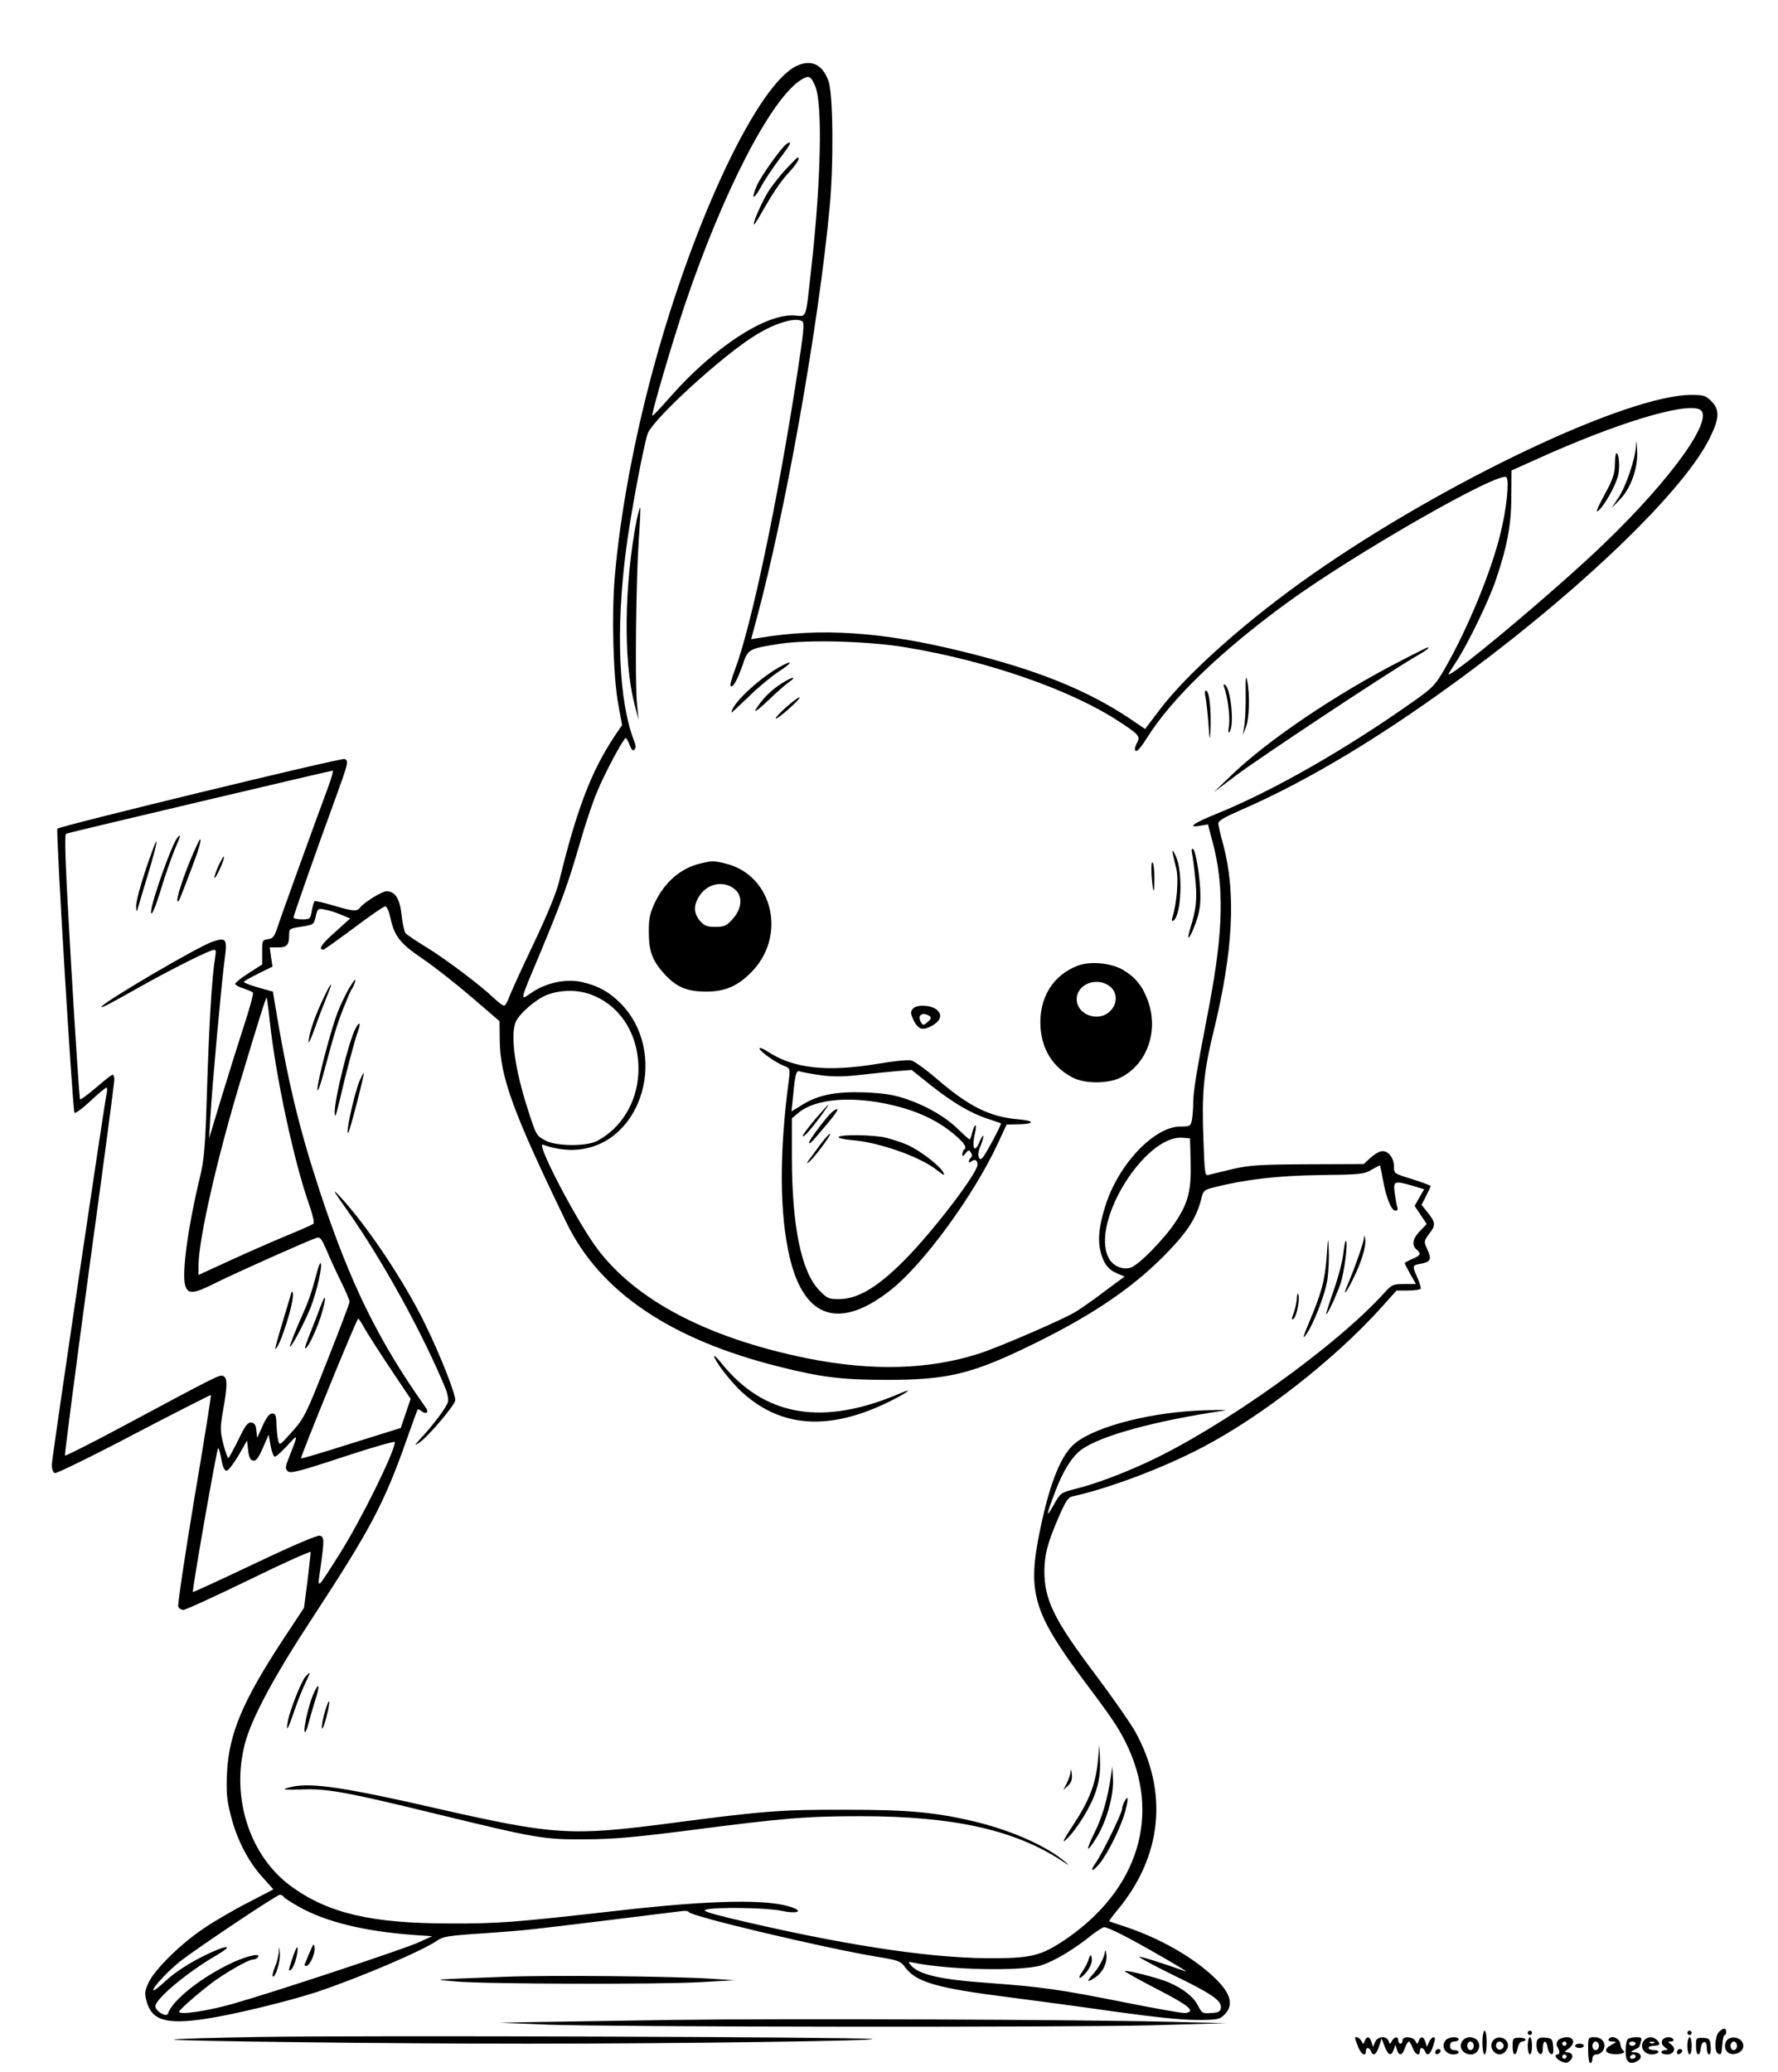 <?xml version="1.0" standalone="no"?>
<!DOCTYPE svg PUBLIC "-//W3C//DTD SVG 20010904//EN"
 "http://www.w3.org/TR/2001/REC-SVG-20010904/DTD/svg10.dtd">
<svg version="1.0" xmlns="http://www.w3.org/2000/svg"
 width="824pt" height="960pt" viewBox="0 0 824 960"
 preserveAspectRatio="xMidYMid meet">

<g transform="translate(0,960) scale(0.1,-0.1)"
fill="#000000" stroke="none">
<path d="M3695 9296 c-178 -78 -475 -699 -665 -1395 -92 -338 -157 -689 -181
-976 -15 -179 -7 -460 16 -587 l18 -98 -36 -53 c-108 -163 -175 -340 -256
-672 -12 -51 -56 -157 -119 -290 -55 -115 -106 -227 -113 -247 -7 -21 -18 -38
-23 -38 -6 0 -26 15 -46 34 -60 58 -227 184 -316 238 -46 28 -89 57 -95 64 -5
7 -14 45 -18 85 -8 75 -30 109 -70 109 -20 0 -100 -49 -120 -73 -17 -22 -30
-21 -126 7 -44 13 -83 22 -87 20 -3 -2 -9 -22 -13 -44 -7 -39 -8 -40 -46 -40
-21 0 -39 4 -39 8 0 9 105 308 194 551 60 165 63 176 43 184 -16 6 -1318 -310
-1331 -323 -8 -8 69 -1279 79 -1316 2 -6 34 17 72 52 37 35 71 64 76 64 4 0 5
-10 2 -22 -12 -57 -255 -1697 -255 -1726 0 -19 6 -35 14 -38 7 -3 173 78 367
180 195 102 355 183 357 182 1 -2 -33 -220 -78 -484 -44 -264 -77 -487 -74
-496 3 -9 14 -16 24 -16 10 0 147 63 304 139 157 77 286 135 286 129 0 -5 -7
-66 -15 -134 l-16 -124 -99 -150 c-186 -284 -249 -434 -258 -615 -4 -91 -1
-125 17 -195 27 -111 81 -215 146 -287 l52 -58 -117 -61 c-65 -33 -156 -86
-203 -118 -106 -70 -226 -188 -257 -250 -20 -43 -21 -51 -10 -92 25 -87 92
-106 272 -79 129 19 387 82 518 125 202 68 492 192 558 239 24 17 55 22 193
31 90 6 205 15 254 21 85 9 613 74 682 83 17 3 33 1 35 -4 6 -19 625 -166 871
-207 102 -17 110 -19 134 -52 51 -66 146 -94 480 -136 109 -14 325 -43 479
-65 186 -26 318 -40 388 -40 100 0 108 2 131 25 45 45 29 101 -52 176 -99 93
-250 178 -408 231 -38 12 -72 24 -74 25 -2 1 14 24 36 50 210 251 239 550 83
831 -23 40 -105 158 -184 263 -190 252 -236 345 -236 479 1 76 14 128 63 242
35 81 46 99 67 104 166 36 419 131 600 226 277 144 618 411 834 652 l68 76 53
0 c30 0 56 4 59 8 2 4 -4 27 -15 51 -25 57 -25 58 16 65 45 9 51 20 30 66 -17
38 -17 38 10 75 30 39 29 51 -16 106 l-21 26 21 41 c12 23 21 43 21 46 0 3
-38 17 -85 32 -85 26 -85 26 -85 60 0 43 -32 78 -63 68 -12 -3 -34 -18 -49
-32 l-28 -26 -257 -1 c-222 -1 -271 -4 -350 -22 -50 -12 -100 -24 -111 -27
-18 -6 -19 1 -25 166 -8 212 1 310 47 498 91 372 105 642 45 866 -12 43 -22
87 -23 97 -1 13 24 28 99 61 322 139 681 357 1070 647 545 406 998 848 1111
1084 43 88 44 127 5 166 -26 26 -36 29 -93 29 -294 0 -1139 -400 -1753 -829
-302 -211 -584 -461 -714 -634 l-64 -85 -71 48 c-197 132 -432 227 -771 310
-375 93 -661 112 -947 64 l-37 -6 25 93 c135 499 288 1364 339 1909 19 204 16
521 -5 583 -27 77 -78 103 -145 73z m83 -95 c35 -81 27 -448 -19 -851 -26
-236 -19 -216 -76 -212 -134 10 -372 -146 -574 -374 -45 -52 -84 -92 -86 -91
-6 6 93 342 150 512 178 528 402 961 541 1046 35 21 43 18 64 -30z m-60 -1090
c11 -6 6 -53 -23 -242 -92 -597 -213 -1172 -290 -1375 -14 -37 -23 -70 -19
-73 10 -10 32 29 55 96 25 76 28 77 174 100 134 20 412 12 585 -17 380 -63
766 -198 987 -344 89 -58 98 -68 84 -95 -6 -11 -11 -24 -11 -30 0 -25 20 -7
57 52 114 181 341 400 648 624 314 229 993 617 1017 581 13 -19 0 -146 -28
-259 -42 -175 -150 -437 -254 -620 -48 -84 -58 -94 -148 -158 -316 -224 -653
-416 -914 -522 -107 -43 -140 -67 -74 -55 l34 6 21 -79 c55 -204 51 -411 -14
-756 -62 -321 -74 -398 -75 -451 0 -28 -3 -66 -6 -83 -6 -29 -9 -31 -53 -31
-123 0 -290 -178 -349 -370 -29 -92 -35 -155 -22 -208 14 -57 36 -86 80 -104
l32 -13 -89 -66 c-48 -37 -110 -80 -137 -97 -50 -32 -361 -167 -451 -195 -230
-74 -494 -81 -790 -22 -486 98 -833 287 -1006 550 -107 163 -254 453 -223 441
50 -19 112 -28 162 -23 301 27 423 452 196 680 -55 54 -108 82 -185 98 -70 14
-164 -7 -227 -52 -54 -37 -56 -47 44 191 97 233 127 316 180 498 24 85 60 193
80 240 34 85 124 252 134 252 3 0 11 -14 18 -32 8 -22 15 -29 22 -22 8 8 7 20
-1 40 -71 181 -86 512 -38 884 19 152 79 473 100 539 22 67 353 369 504 460
92 56 182 82 213 62z m4156 -407 c81 -31 -121 -317 -442 -625 -233 -224 -753
-658 -717 -598 5 7 23 37 41 64 51 81 139 263 172 355 55 159 76 264 76 397
l1 123 125 56 c356 161 669 257 744 228z m-6355 -1756 c-55 -148 -216 -592
-233 -645 -15 -44 -21 -52 -44 -55 -26 -3 -27 -6 -27 -60 l0 -57 -62 -40 c-35
-22 -63 -45 -63 -50 0 -5 17 -15 38 -21 20 -7 40 -15 44 -19 4 -4 -15 -74 -42
-156 -27 -83 -74 -233 -105 -335 l-56 -185 6 100 c7 129 52 626 66 729 13 97
8 104 -57 82 -70 -24 -514 -285 -514 -302 0 -6 42 16 175 91 123 70 297 158
334 170 23 7 24 6 18 -32 -15 -92 -27 -290 -37 -595 -9 -293 -13 -338 -35
-430 -53 -218 -83 -438 -67 -493 12 -44 38 -42 143 11 92 46 428 196 466 208
17 5 24 -4 48 -61 16 -38 46 -103 67 -145 21 -43 38 -83 38 -90 0 -7 -47 -131
-104 -275 -98 -249 -106 -264 -162 -327 -59 -66 -59 -66 -65 -39 -4 16 -7 49
-8 76 -1 39 -4 47 -20 47 -12 0 -26 -17 -44 -57 l-25 -56 -4 34 c-2 25 -8 35
-23 37 -17 2 -28 -13 -60 -79 -22 -44 -43 -83 -46 -85 -4 -2 -14 27 -24 64
-15 63 -15 76 -1 158 21 115 20 150 0 158 -17 7 -31 -1 -483 -243 -135 -72
-247 -128 -250 -126 -2 3 48 391 112 863 65 471 117 867 117 880 0 12 -4 22
-8 22 -5 0 -39 -27 -77 -60 -38 -32 -71 -57 -74 -54 -3 3 -21 280 -41 616 -27
469 -33 611 -23 615 12 5 1222 291 1235 292 4 1 -6 -36 -23 -81z m290 -600
c19 -87 45 -120 150 -191 53 -36 155 -116 226 -177 l130 -112 1 -87 c2 -171
60 -332 309 -846 155 -321 483 -543 990 -669 191 -48 288 -60 490 -60 287 -1
402 27 690 169 279 137 470 268 625 432 87 91 125 153 146 233 10 43 13 46 60
58 146 37 293 54 491 57 185 2 205 4 238 24 20 11 38 21 40 21 1 0 8 -30 14
-66 15 -84 39 -144 58 -144 9 0 13 6 9 15 -3 8 -8 37 -12 65 -8 58 -3 60 84
35 l52 -16 -22 -38 -22 -39 28 -42 28 -42 -31 -32 c-34 -35 -40 -66 -16 -86
23 -19 18 -28 -20 -44 -19 -8 -35 -17 -35 -19 0 -3 12 -25 26 -51 l26 -46 -55
0 c-50 0 -57 -3 -88 -37 -224 -250 -754 -628 -1105 -790 -117 -54 -240 -100
-329 -122 -70 -18 -70 -18 -103 -77 -37 -65 -34 -47 9 66 36 95 77 160 120
192 88 65 340 134 664 182 17 3 -24 3 -90 1 -241 -7 -496 -71 -598 -149 -67
-51 -120 -179 -167 -406 -60 -288 -33 -381 205 -700 127 -169 155 -211 190
-280 170 -337 62 -689 -283 -921 -110 -73 -155 -84 -357 -83 -282 2 -687 65
-1190 185 -102 25 -132 35 -114 40 44 13 282 9 349 -5 68 -15 105 -5 55 14
-108 41 -367 37 -815 -14 -476 -54 -551 -60 -775 -59 -359 0 -559 46 -730 168
-196 139 -286 413 -220 665 30 116 135 312 311 580 271 414 334 532 439 830
26 74 49 137 51 139 2 2 10 -2 19 -9 19 -15 33 -5 20 15 -222 312 -354 582
-494 1008 -97 296 -149 514 -208 872 l-8 50 -68 19 c-37 11 -67 22 -67 26 0 3
30 20 66 38 l67 33 -7 45 -6 44 39 0 c42 0 51 11 51 60 0 26 3 28 57 36 56 9
58 10 66 47 9 37 11 39 43 32 19 -3 53 -14 76 -24 l41 -17 -71 -64 c-63 -56
-79 -80 -53 -80 4 0 67 45 141 100 73 55 138 100 145 100 8 0 18 -22 24 -52z
m931 -357 c143 -54 228 -199 218 -370 -8 -132 -79 -248 -189 -307 -48 -27
-190 -26 -239 0 -45 24 -44 22 -84 146 -59 182 -81 338 -57 402 15 39 93 107
146 128 64 24 142 25 205 1z m-1490 -121 c28 -260 112 -650 181 -847 17 -47
27 -89 22 -93 -4 -5 -60 -29 -123 -55 -63 -26 -181 -78 -262 -115 l-148 -68 0
43 c0 119 84 491 194 855 86 287 119 391 122 387 1 -1 8 -49 14 -107z m4268
-654 c3 -131 -10 -186 -68 -275 -53 -82 -177 -208 -213 -216 -39 -10 -83 11
-101 50 -79 165 170 565 344 553 l35 -3 3 -109z m-3824 -779 c17 -28 70 -112
120 -186 l89 -133 -23 -68 -23 -67 -230 -72 c-126 -40 -230 -71 -232 -69 -4 5
258 648 265 648 3 0 18 -24 34 -53z m-420 -587 c6 0 32 24 58 52 51 56 51 55
9 -51 -19 -47 -20 -56 -8 -68 12 -12 49 -3 255 65 133 44 242 75 242 70 0 -44
-158 -364 -257 -520 -110 -173 -103 -168 -87 -58 17 124 17 137 -3 144 -10 4
-121 -43 -302 -129 -156 -74 -286 -134 -287 -132 -5 5 111 667 117 667 3 0 10
-24 15 -52 6 -36 14 -53 24 -53 8 0 32 32 55 70 l40 70 5 -45 c4 -33 10 -46
23 -48 14 -3 24 11 45 58 l27 62 9 -51 c5 -28 14 -51 20 -51z m41 -2040 c3 -5
35 -26 71 -46 125 -70 302 -113 528 -130 l89 -6 -64 -29 c-71 -32 -665 -229
-859 -284 -118 -34 -250 -53 -250 -37 0 8 72 72 147 130 58 45 174 112 195
112 9 0 20 5 24 12 14 22 -69 0 -145 -39 -136 -69 -253 -165 -273 -224 -6 -19
-58 12 -58 34 0 34 144 155 279 234 100 58 47 52 -70 -8 -62 -32 -124 -73
-160 -107 -32 -30 -59 -50 -59 -45 0 17 71 92 128 137 89 68 445 306 459 306
6 0 15 -4 18 -10z m3883 -174 c84 -42 324 -181 297 -171 -115 41 -215 72 -215
67 0 -4 72 -42 159 -85 176 -85 224 -118 219 -151 -2 -17 -11 -22 -45 -24 -40
-3 -43 -1 -62 36 -20 40 -71 79 -137 107 -48 20 -195 58 -201 51 -2 -2 64 -39
149 -83 148 -76 182 -104 132 -111 -12 -2 -145 22 -295 52 -288 57 -369 69
-614 87 -229 16 -328 39 -365 84 -12 14 -11 16 11 11 158 -34 500 -42 594 -13
60 19 153 74 235 141 25 19 51 36 58 36 7 0 43 -15 80 -34z"/>
<path d="M3644 8932 c-23 -16 -118 -149 -136 -191 -28 -65 -17 -71 17 -10 15
30 55 89 87 132 53 69 63 90 32 69z"/>
<path d="M3644 8818 c-27 -29 -64 -76 -83 -105 -31 -50 -76 -153 -66 -153 2 0
16 21 31 48 59 103 90 149 131 194 37 40 53 68 39 68 -2 0 -25 -24 -52 -52z"/>
<path d="M2951 7193 c-58 -299 -63 -650 -11 -854 l19 -74 -7 75 c-10 105 -4
575 8 754 6 81 9 150 7 153 -2 2 -9 -22 -16 -54z"/>
<path d="M6494 6539 c-299 -153 -621 -370 -790 -534 l-79 -76 105 79 c106 80
684 463 818 542 64 37 81 50 68 50 -2 0 -57 -27 -122 -61z"/>
<path d="M3584 6492 c-97 -64 -194 -160 -194 -194 0 -2 35 31 78 72 42 42 106
95 141 118 36 23 58 42 50 42 -9 0 -42 -17 -75 -38z"/>
<path d="M5773 6385 c1 -55 -2 -120 -6 -145 l-7 -45 14 35 c16 39 19 154 6
215 -6 31 -8 17 -7 -60z"/>
<path d="M3619 6431 c-48 -31 -86 -70 -115 -116 -12 -20 8 -6 57 40 40 39 85
78 99 87 14 9 20 17 14 17 -5 1 -30 -12 -55 -28z"/>
<path d="M5672 6419 c17 -43 29 -137 24 -178 -5 -33 -4 -42 3 -31 22 32 5 200
-22 217 -6 4 -8 0 -5 -8z"/>
<path d="M5586 6375 c3 -14 10 -69 14 -123 6 -85 7 -90 10 -37 4 99 -6 185
-21 185 -5 0 -7 -11 -3 -25z"/>
<path d="M3640 6320 c-30 -27 -50 -50 -44 -50 5 0 35 22 65 50 30 27 50 49 44
49 -5 0 -35 -22 -65 -49z"/>
<path d="M5434 5650 c3 -14 10 -46 17 -73 12 -46 4 -157 -17 -226 -5 -17 -4
-22 4 -17 37 23 45 225 12 297 -12 26 -18 34 -16 19z"/>
<path d="M5524 5648 c3 -12 10 -65 15 -116 10 -95 6 -142 -23 -234 -20 -68 -3
-51 25 24 16 43 23 83 22 128 0 78 -21 208 -34 216 -6 3 -8 -4 -5 -18z"/>
<path d="M3247 5599 c-94 -22 -169 -88 -215 -188 -20 -44 -26 -71 -25 -131 0
-87 16 -131 70 -191 57 -63 105 -83 193 -84 89 0 146 24 210 88 167 166 104
447 -112 504 -58 15 -67 15 -121 2z m161 -122 c35 -32 30 -88 -12 -135 -30
-33 -40 -37 -81 -37 -39 0 -51 5 -71 28 -30 35 -31 74 -1 118 39 58 116 70
165 26z"/>
<path d="M5337 5542 c7 -88 13 -92 13 -9 0 36 -4 68 -9 71 -5 3 -6 -24 -4 -62z"/>
<path d="M4997 5126 c-117 -43 -183 -151 -175 -284 6 -107 61 -192 153 -237
57 -28 165 -27 221 3 122 63 175 218 123 357 -25 68 -58 107 -115 141 -55 32
-150 41 -207 20z m147 -97 c35 -28 36 -80 1 -114 -53 -54 -155 -18 -155 55 0
70 94 106 154 59z"/>
<path d="M4230 4925 c-11 -13 -10 -22 3 -51 22 -44 42 -51 83 -29 44 24 54 53
24 77 -28 22 -93 24 -110 3z m78 -33 c9 -7 8 -13 -8 -27 -18 -16 -23 -17 -30
-5 -22 34 3 54 38 32z"/>
<path d="M3520 4741 c0 -12 77 -67 116 -81 25 -10 26 -12 20 -63 -45 -338 -44
-622 4 -824 67 -285 232 -337 469 -150 151 120 380 433 492 671 l44 95 50 1
c80 1 85 16 7 23 -134 11 -230 58 -382 189 -50 43 -103 81 -117 84 -14 4 -82
-3 -152 -15 -242 -40 -394 -23 -518 59 -18 12 -33 17 -33 11z m281 -123 c57
-8 104 -8 185 1 60 7 138 15 174 18 l65 5 90 -72 c103 -81 186 -130 265 -155
30 -10 57 -19 59 -21 2 -1 -18 -42 -44 -90 -39 -71 -49 -84 -57 -70 -7 12 -5
30 7 58 9 22 14 42 12 45 -2 2 -10 -10 -17 -27 -24 -59 -38 -31 -21 42 5 21 5
36 1 33 -5 -3 -11 -19 -15 -35 -4 -17 -9 -30 -11 -30 -3 0 -26 20 -51 45 -59
58 -145 109 -242 142 -59 20 -102 27 -191 31 -135 5 -217 -11 -293 -58 l-49
-30 7 67 c10 109 15 125 33 118 9 -3 51 -11 93 -17z m339 -140 c105 -25 189
-63 258 -115 61 -47 87 -79 72 -88 -5 -3 -10 -14 -10 -23 0 -13 2 -13 15 4 13
16 16 17 24 4 7 -9 7 -18 1 -24 -15 -15 -12 -30 3 -17 15 12 27 5 27 -16 0
-40 -210 -314 -340 -444 -124 -125 -216 -179 -303 -179 -46 0 -54 3 -92 43
-82 86 -125 298 -125 617 l0 178 30 25 c79 67 252 80 440 35z"/>
<path d="M3777 4413 c-31 -37 -57 -72 -57 -77 0 -6 14 5 30 24 33 38 93 120
88 120 -2 0 -29 -30 -61 -67z"/>
<path d="M3857 4448 c-22 -18 -107 -129 -107 -142 0 -12 10 -2 84 87 53 62 62
84 23 55z"/>
<path d="M3799 4293 c-23 -32 -47 -64 -53 -72 -8 -11 -8 -13 1 -7 19 11 106
127 100 132 -3 3 -24 -21 -48 -53z"/>
<path d="M3886 4331 c-3 -4 25 -11 62 -14 126 -10 316 -77 394 -139 34 -26 39
-28 29 -10 -17 32 -108 101 -166 127 -27 12 -74 27 -103 34 -62 13 -208 15
-216 2z"/>
<path d="M7582 7535 c-3 -61 -46 -188 -82 -242 l-32 -48 40 41 c51 53 85 149
79 231 -2 42 -4 47 -5 18z"/>
<path d="M7484 7446 c-1 -43 -10 -70 -50 -142 -33 -62 -41 -83 -26 -70 28 24
77 111 90 159 10 37 6 107 -7 107 -3 0 -7 -24 -7 -54z"/>
<path d="M821 5717 c-26 -33 -121 -300 -121 -343 0 -27 22 25 48 112 17 56 44
134 60 173 31 73 33 81 13 58z"/>
<path d="M886 5624 c-39 -94 -71 -193 -63 -200 5 -5 6 -3 61 142 37 96 51 144
43 144 -3 0 -21 -39 -41 -86z"/>
<path d="M706 5658 c-44 -120 -76 -229 -75 -259 1 -22 3 -27 6 -14 3 11 25 85
49 164 42 139 53 199 20 109z"/>
<path d="M1012 5587 c-12 -27 -20 -52 -18 -55 6 -5 48 87 44 98 -2 4 -13 -15
-26 -43z"/>
<path d="M1470 3709 c-24 -92 -39 -136 -65 -194 -38 -85 -65 -155 -61 -155 9
0 66 109 95 180 29 73 57 197 47 207 -2 3 -10 -15 -16 -38z"/>
<path d="M1346 3595 c-5 -16 -23 -78 -41 -137 -18 -60 -31 -108 -29 -108 19 0
90 222 81 258 -3 12 -6 8 -11 -13z"/>
<path d="M1485 3545 c-10 -28 -31 -81 -46 -119 -16 -39 -27 -71 -25 -73 8 -9
46 68 71 141 28 89 29 129 0 51z"/>
<path d="M1616 5018 c-13 -24 -36 -70 -49 -103 -30 -73 -97 -327 -96 -364 0
-14 11 12 24 59 54 201 67 243 96 317 17 43 34 83 38 88 10 13 22 45 16 45 -2
0 -15 -19 -29 -42z"/>
<path d="M1489 4953 c-37 -81 -58 -148 -59 -183 0 -8 13 21 29 65 15 44 40
108 54 143 38 91 22 76 -24 -25z"/>
<path d="M1647 4833 c-31 -59 -97 -327 -96 -388 1 -30 6 -16 24 60 28 122 70
280 85 319 14 38 5 45 -13 9z"/>
<path d="M1665 4588 c-25 -63 -66 -252 -51 -237 7 6 76 273 72 277 -2 1 -11
-16 -21 -40z"/>
<path d="M1609 3992 c161 -227 351 -572 456 -827 9 -22 14 -50 11 -61 -6 -24
-67 -106 -125 -168 -32 -35 -33 -37 -8 -21 39 25 167 176 167 197 0 32 -71
212 -140 353 -96 197 -270 457 -394 590 -39 42 -34 31 33 -63z"/>
<path d="M6321 3863 c-1 -21 -42 -137 -75 -215 -25 -58 -10 -45 22 20 40 79
64 156 59 189 -3 21 -4 22 -6 6z"/>
<path d="M6148 3773 c-8 -108 -25 -168 -82 -303 -24 -56 -30 -77 -17 -60 35
45 93 192 103 262 5 37 8 98 6 135 -3 66 -3 65 -10 -34z"/>
<path d="M6225 3788 c-4 -35 -24 -111 -45 -170 -21 -60 -36 -108 -34 -108 7 0
46 84 66 140 18 53 37 200 25 200 -3 0 -8 -28 -12 -62z"/>
<path d="M6010 3585 c0 -16 -7 -47 -14 -68 -12 -31 -12 -36 0 -27 14 13 29 91
21 112 -3 7 -6 0 -7 -17z"/>
<path d="M3310 3316 c0 -20 78 -122 131 -169 181 -164 405 -178 682 -41 79 39
116 66 52 39 -361 -156 -633 -110 -833 140 -18 22 -32 36 -32 31z"/>
<path d="M1416 1831 c-20 -22 -72 -154 -82 -207 -10 -57 0 -40 31 51 15 44 38
101 51 128 25 52 26 56 0 28z"/>
<path d="M1451 1747 c-22 -51 -47 -165 -38 -173 3 -3 10 14 16 37 6 24 20 73
31 108 25 75 19 93 -9 28z"/>
<path d="M1505 1666 c-9 -31 -15 -64 -13 -74 2 -9 11 14 21 52 21 84 15 100
-8 22z"/>
<path d="M5088 1440 c-10 -106 -40 -184 -114 -296 -46 -70 -55 -89 -33 -68 51
48 118 158 139 228 15 47 20 87 18 139 l-3 72 -7 -75z"/>
<path d="M4962 1392 c-1 -13 -9 -37 -18 -55 l-16 -32 22 21 c16 16 20 30 17
55 -2 20 -4 25 -5 11z"/>
<path d="M5147 1360 c-15 -99 -40 -184 -75 -253 -19 -38 -32 -71 -29 -73 3 -3
21 21 40 53 46 76 79 194 75 270 l-3 58 -8 -55z"/>
<path d="M1357 1321 c-61 -13 -50 -16 42 -13 115 5 208 -12 621 -113 465 -113
501 -120 695 -118 124 0 230 10 475 41 446 58 546 66 800 66 428 0 711 -63
930 -206 36 -24 39 -25 16 -5 -83 71 -241 142 -406 183 -188 46 -315 58 -610
58 -298 1 -385 -6 -810 -62 -466 -61 -541 -56 -1090 69 -415 95 -573 119 -663
100z"/>
<path d="M5211 1252 c-6 -12 -11 -27 -11 -35 0 -18 -94 -211 -122 -249 -31
-44 -15 -44 20 -1 41 53 99 172 117 240 16 60 14 78 -4 45z"/>
<path d="M1435 553 c-11 -26 -21 -51 -23 -55 -2 -4 1 -8 7 -8 16 0 43 58 39
86 -3 21 -6 17 -23 -23z"/>
<path d="M1292 554 c-1 -17 -9 -48 -18 -69 -8 -20 -13 -40 -10 -43 11 -11 37
71 33 106 -3 35 -4 35 -5 6z"/>
<path d="M1353 520 c-17 -54 -18 -58 -2 -45 15 14 35 92 26 102 -2 2 -13 -24
-24 -57z"/>
<path d="M5121 557 c-2 -27 -30 -78 -59 -109 -30 -33 -22 -36 18 -8 33 24 53
68 47 106 -2 16 -5 21 -6 11z"/>
<path d="M5044 518 c-3 -13 -16 -36 -26 -51 -28 -39 -16 -44 16 -7 14 17 26
42 26 56 0 30 -7 31 -16 2z"/>
<path d="M2340 440 c-360 -14 -339 -12 -225 -22 140 -12 936 -14 1130 -3 l160
9 -110 7 c-188 12 -750 17 -955 9z"/>
<path d="M3115 240 c-275 -4 -567 -9 -650 -10 l-150 -3 225 -9 c318 -11 2375
-13 2795 -3 l350 10 -250 6 c-425 11 -1794 16 -2320 9z"/>
<path d="M7966 184 c-18 -18 -22 -89 -5 -99 15 -10 18 -4 21 43 2 23 6 42 11
42 4 0 7 7 7 15 0 19 -14 19 -34 -1z"/>
<path d="M6870 135 c0 -30 5 -55 10 -55 6 0 10 25 10 55 0 30 -4 55 -10 55 -5
0 -10 -25 -10 -55z"/>
<path d="M7080 180 c0 -5 5 -10 10 -10 6 0 10 5 10 10 0 6 -4 10 -10 10 -5 0
-10 -4 -10 -10z"/>
<path d="M7820 180 c0 -5 5 -10 10 -10 6 0 10 5 10 10 0 6 -4 10 -10 10 -5 0
-10 -4 -10 -10z"/>
<path d="M1198 161 c-212 -3 -389 -9 -392 -12 -7 -7 1006 -19 1633 -19 676 0
1665 13 1601 22 -76 9 -2366 17 -2842 9z"/>
<path d="M6280 155 c0 -3 7 -21 14 -40 15 -36 36 -47 36 -20 0 8 4 15 9 15 5
0 11 -7 15 -15 9 -25 24 -17 37 22 l12 37 14 -37 c17 -42 30 -47 42 -15 l8 23
7 -23 c10 -31 25 -28 37 8 6 16 14 30 18 30 4 0 12 -13 18 -30 12 -31 33 -41
33 -15 0 8 4 15 9 15 5 0 11 -7 15 -15 9 -24 23 -17 35 16 6 18 11 36 11 40 0
17 -17 8 -27 -13 l-10 -23 -7 23 c-9 26 -21 29 -31 5 -6 -17 -7 -17 -16 0 -12
21 -59 23 -59 2 0 -8 -4 -15 -10 -15 -5 0 -10 7 -10 15 0 20 -17 19 -29 -2 -9
-17 -10 -17 -16 0 -10 25 -50 22 -62 -5 l-10 -23 -7 23 c-9 26 -21 29 -31 5
-6 -17 -7 -17 -16 0 -9 16 -29 24 -29 12z"/>
<path d="M6702 148 c-27 -27 -6 -68 35 -68 13 0 23 5 23 10 0 6 -9 10 -20 10
-13 0 -20 7 -20 20 0 13 7 20 20 20 11 0 20 5 20 10 0 14 -43 13 -58 -2z"/>
<path d="M6782 148 c-27 -27 -6 -68 35 -68 29 0 48 33 33 60 -12 22 -49 27
-68 8z m48 -28 c0 -11 -7 -20 -15 -20 -8 0 -15 9 -15 20 0 11 7 20 15 20 8 0
15 -9 15 -20z"/>
<path d="M6920 145 c-26 -32 13 -81 48 -59 9 6 18 19 20 28 8 38 -43 61 -68
31z m46 -16 c10 -17 -13 -36 -27 -22 -12 12 -4 33 11 33 5 0 12 -5 16 -11z"/>
<path d="M7010 118 c0 -45 15 -51 24 -8 3 18 12 30 21 30 8 0 15 4 15 9 0 5
-13 9 -30 9 -28 -1 -30 -4 -30 -40z"/>
<path d="M7080 120 c0 -22 5 -40 10 -40 6 0 10 18 10 40 0 22 -4 40 -10 40 -5
0 -10 -18 -10 -40z"/>
<path d="M7124 146 c-8 -22 -1 -59 14 -64 8 -2 12 7 12 27 0 38 17 41 22 4 2
-14 9 -28 16 -31 10 -3 12 6 10 34 -3 36 -6 39 -36 42 -21 2 -34 -2 -38 -12z"/>
<path d="M7220 145 c-6 -8 -8 -20 -4 -27 12 -19 14 -38 3 -38 -19 0 -8 -21 16
-32 21 -9 29 -9 42 4 18 18 10 38 -15 38 -13 0 -12 3 6 16 33 23 29 54 -7 54
-16 0 -34 -7 -41 -15z m40 -15 c0 -5 -4 -10 -10 -10 -5 0 -10 5 -10 10 0 6 5
10 10 10 6 0 10 -4 10 -10z m0 -60 c0 -5 -4 -10 -10 -10 -5 0 -10 5 -10 10 0
6 5 10 10 10 6 0 10 -4 10 -10z"/>
<path d="M7360 100 c0 -33 4 -60 10 -60 6 0 10 9 10 20 0 13 7 20 20 20 10 0
24 9 30 20 16 30 -4 60 -40 60 -30 0 -30 0 -30 -60z m50 20 c0 -11 -7 -20 -15
-20 -8 0 -15 9 -15 20 0 11 7 20 15 20 8 0 15 -9 15 -20z"/>
<path d="M7455 151 c-3 -7 3 -11 17 -11 22 -1 22 -2 -5 -16 -34 -18 -31 -38 7
-42 34 -4 65 6 49 16 -6 4 -13 18 -14 32 -4 26 -41 41 -54 21z"/>
<path d="M7545 152 c-6 -4 -11 -28 -11 -54 -1 -53 18 -69 55 -48 25 13 17 40
-13 40 -21 1 -21 1 -1 12 11 6 21 11 21 12 1 1 5 11 8 24 6 19 4 22 -21 22
-15 0 -33 -4 -38 -8z m35 -22 c0 -5 -7 -10 -15 -10 -8 0 -15 5 -15 10 0 6 7
10 15 10 8 0 15 -4 15 -10z m0 -60 c0 -5 -7 -10 -16 -10 -8 0 -12 5 -9 10 3 6
10 10 16 10 5 0 9 -4 9 -10z"/>
<path d="M7622 148 c-27 -27 -6 -68 34 -68 13 0 26 5 29 10 4 6 -5 10 -19 10
-14 0 -26 5 -26 10 0 6 11 10 25 10 14 0 25 4 25 8 0 14 -23 32 -40 32 -9 0
-21 -5 -28 -12z m45 -14 c-3 -3 -12 -4 -19 -1 -8 3 -5 6 6 6 11 1 17 -2 13 -5z"/>
<path d="M7703 144 c-4 -11 1 -22 12 -30 17 -13 17 -14 2 -14 -9 0 -17 -4 -17
-10 0 -5 11 -10 25 -10 33 0 45 28 20 46 -17 13 -17 14 -1 14 9 0 14 5 11 10
-10 16 -45 12 -52 -6z"/>
<path d="M7820 120 c0 -22 5 -40 10 -40 6 0 10 18 10 40 0 22 -4 40 -10 40 -5
0 -10 -18 -10 -40z"/>
<path d="M7860 119 c0 -44 17 -54 22 -12 4 39 28 42 28 4 0 -17 5 -31 11 -31
6 0 9 16 7 38 -3 34 -6 37 -35 39 -32 1 -33 0 -33 -38z"/>
<path d="M8000 141 c-16 -31 4 -63 37 -59 34 4 52 32 37 56 -16 26 -60 28 -74
3z m50 -21 c0 -11 -7 -20 -15 -20 -8 0 -15 9 -15 20 0 11 7 20 15 20 8 0 15
-9 15 -20z"/>
<path d="M7300 120 c0 -5 9 -10 20 -10 11 0 20 5 20 10 0 6 -9 10 -20 10 -11
0 -20 -4 -20 -10z"/>
<path d="M6655 99 c-10 -15 3 -25 16 -12 7 7 7 13 1 17 -6 3 -14 1 -17 -5z"/>
<path d="M7775 99 c-10 -15 3 -25 16 -12 7 7 7 13 1 17 -6 3 -14 1 -17 -5z"/>
</g>
</svg>
